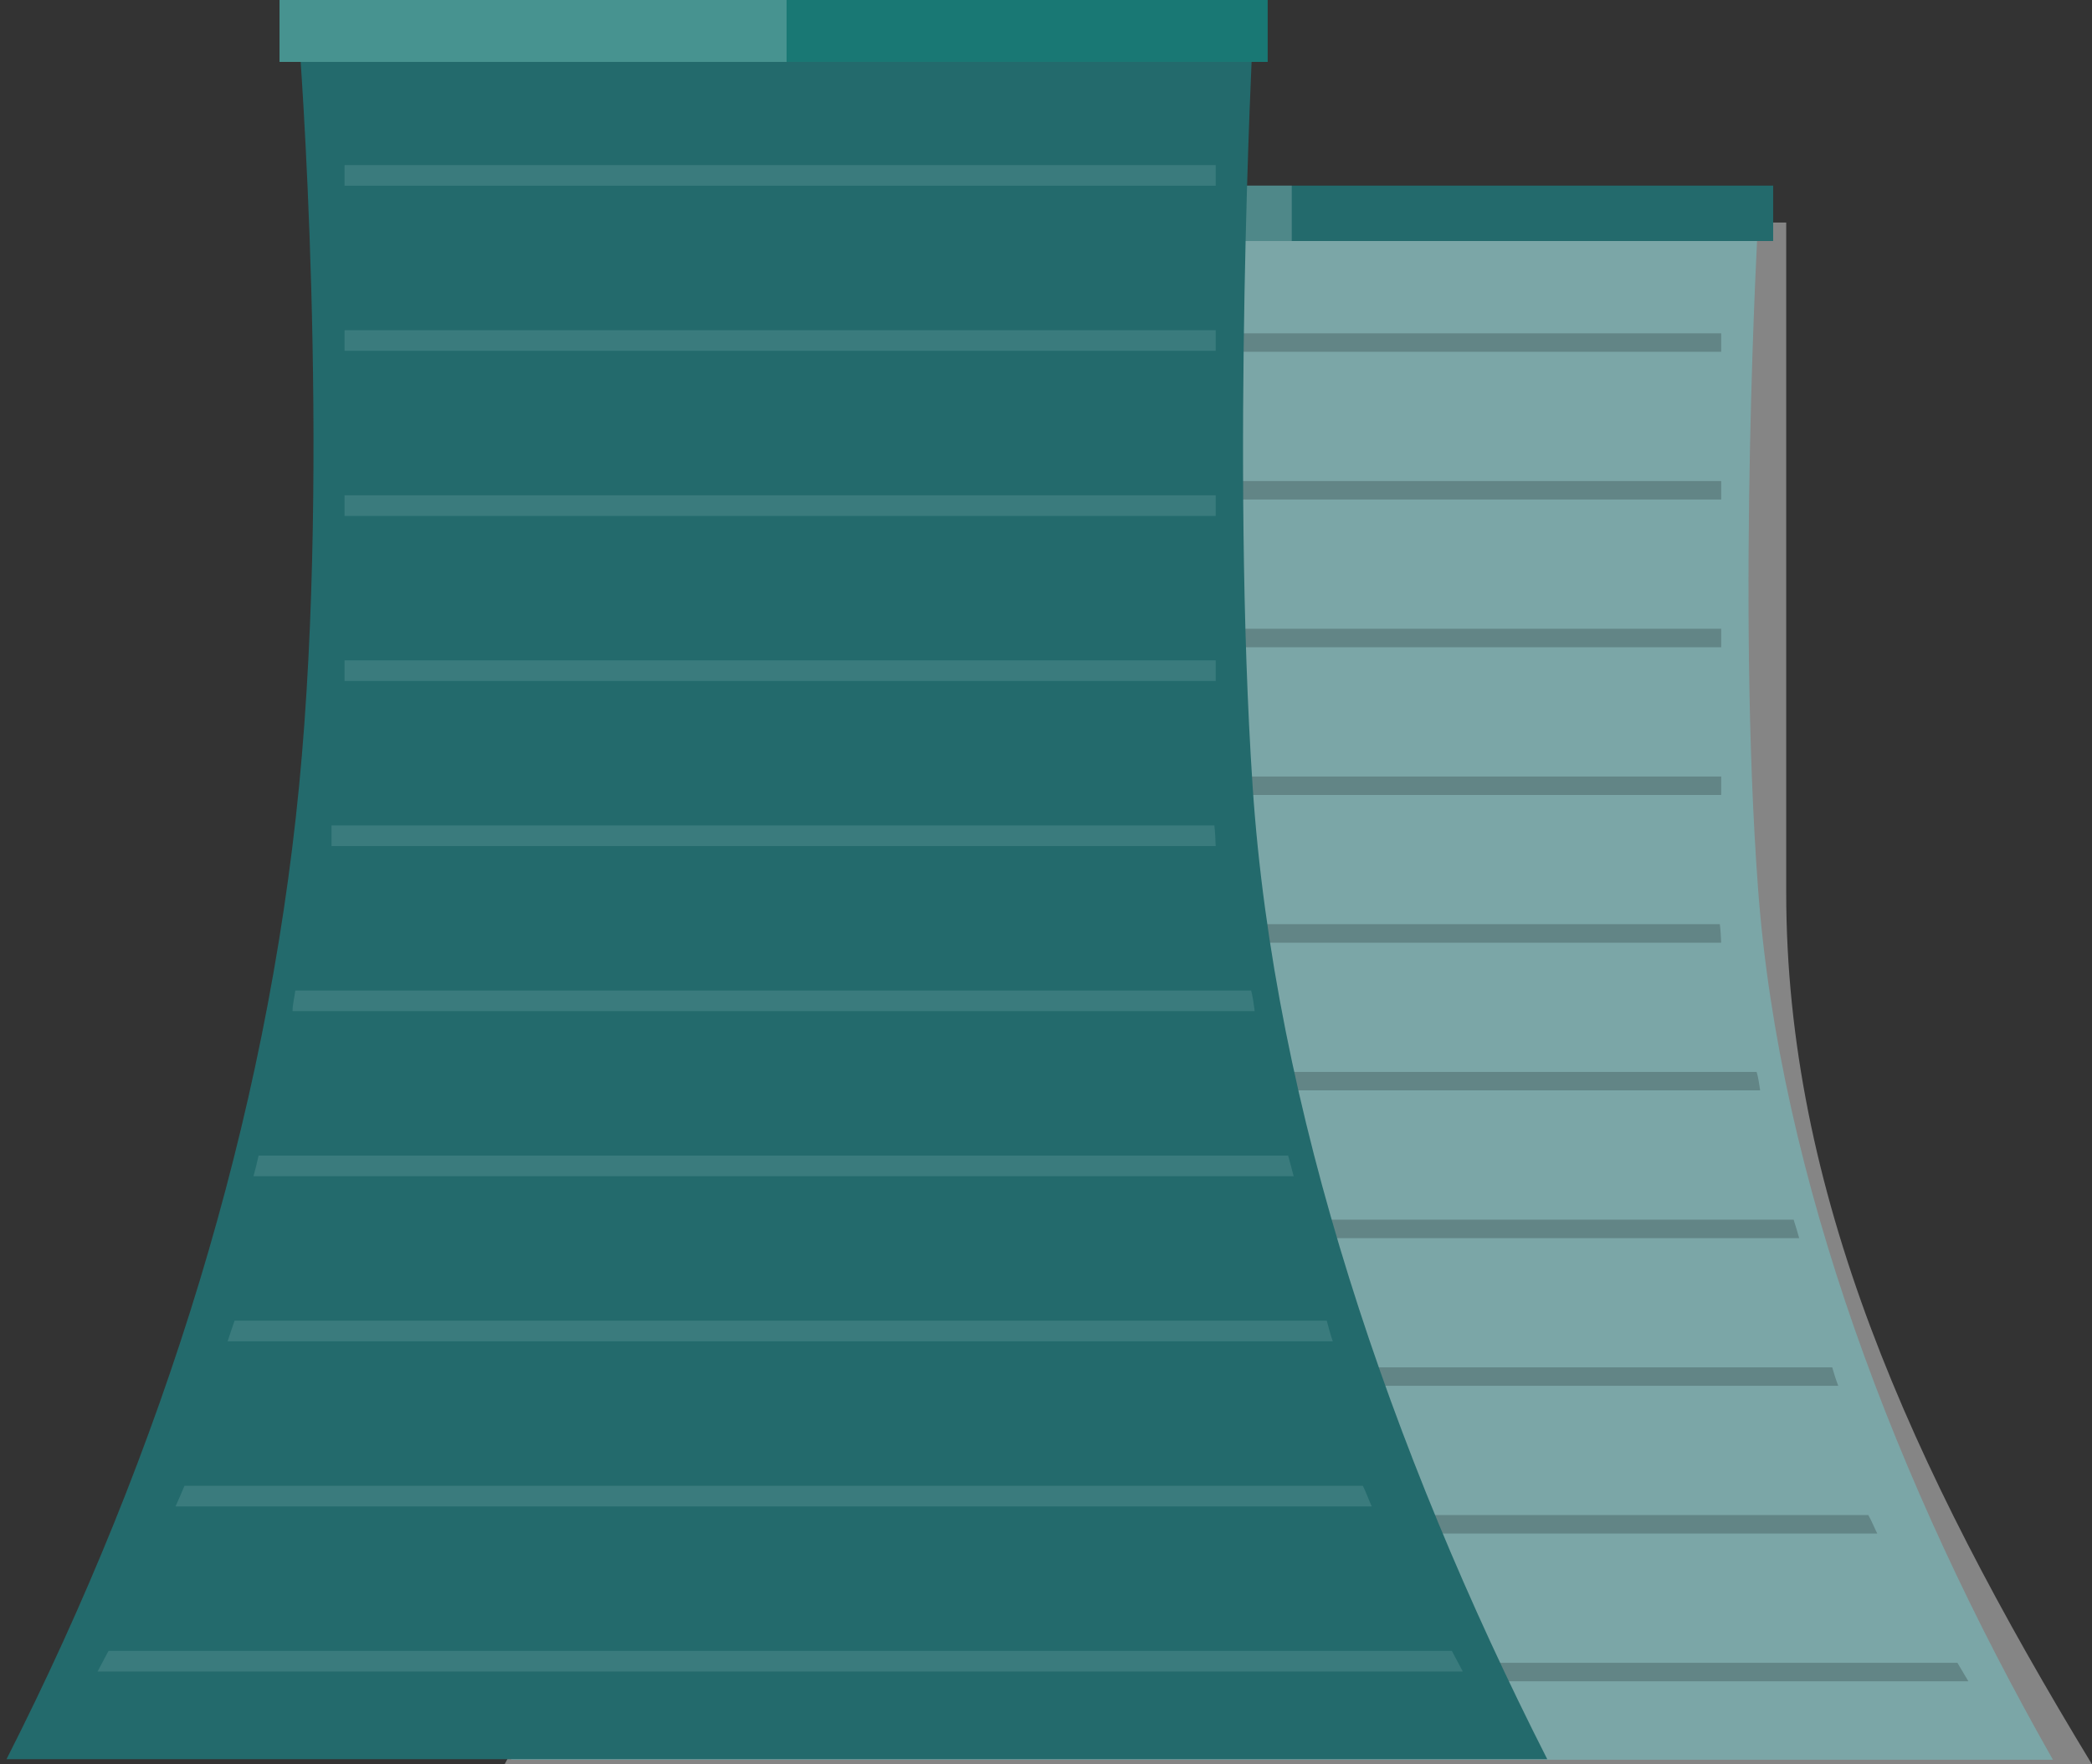 <svg width="83" height="70" fill="none" xmlns="http://www.w3.org/2000/svg"><rect width="100%" height="100%" fill="#333333" stroke="none"/><path d="M69.753 35.28c-.857-11.46 0-26.523 0-26.523H31.891s1.29 14.724 0 26.523c-1.29 11.8-5.38 23.56-11.616 34.538h61.176C75.215 58.841 70.61 46.74 69.753 35.28z" fill="#236A6C"/><path opacity=".4" d="M83 70H20.018c6.71-12.27 9.034-22.527 10.84-34.607V8.829h40.01v26.564C70.863 47.253 75.773 58.096 83 70z" fill="white"/><path d="M70.35 7.364H31.115v2.198H70.35V7.364z" fill="#236A6C"/><path opacity=".2" d="M51.249 7.364H31.115v2.198H51.25V7.364z" fill="white"/><path opacity=".2" d="M68.288 13.224H33.699v.733h34.589v-.733zM68.288 19.085H33.699v.733h34.589v-.733zM68.288 24.946H33.699v.732h34.589v-.732zM68.288 30.807H33.699v.732h34.589v-.732zM68.287 37.4H33.182v-.733h35.053c.03.248.044.493.052.733zM69.835 43.26H31.633c0-.247.078-.49.109-.732h37.953c.07.242.101.485.14.732zM71.382 49.122h-41.3c.078-.244.14-.489.203-.733h40.878c.078.244.149.489.22.733zM72.932 54.982H29.051c.09-.243.18-.486.276-.733h43.366c.067.235.142.478.24.733zM74.481 60.843H26.986c.121-.243.242-.49.356-.733h46.784c.142.251.234.494.355.733zM78.095 66.703H23.889l.435-.732H77.66l.435.732z" fill="black"/><path d="M49.698 31.198c-.856-12.807 0-29.641 0-29.641H11.865s1.29 16.454 0 29.641C10.575 44.385 6.489 57.528.258 69.796h61.13c-6.232-12.268-10.834-25.79-11.69-38.598z" fill="#236A6C"/><path d="M50.295 0H11.09v2.456h39.205V0z" fill="#197874"/><path opacity=".2" d="M31.208 0H11.09v2.456h20.118V0z" fill="white"/><path opacity=".15" d="M48.233 6.55H13.67v.819h34.563v-.82zM48.233 13.1H13.67v.818h34.563v-.819zM48.233 19.649H13.67v.819h34.563v-.819zM48.233 26.199H13.67v.819h34.563v-.82zM48.23 33.567H13.153v-.819H48.18c.03.278.044.55.052.819zM49.781 40.117H11.607c0-.276.078-.548.11-.819H49.64c.07.271.101.543.14.819zM51.325 46.666H10.057c.078-.272.14-.545.203-.818h40.846c.079.273.149.546.22.818zM52.877 53.216H9.03c.09-.271.18-.543.277-.819h43.332c.068.262.142.534.24.82zM54.424 59.766H6.964c.122-.271.242-.547.356-.819h46.749c.142.281.234.552.355.819zM58.036 66.316H3.871l.435-.819h53.296l.434.819z" fill="#BCDDDD"/></svg>